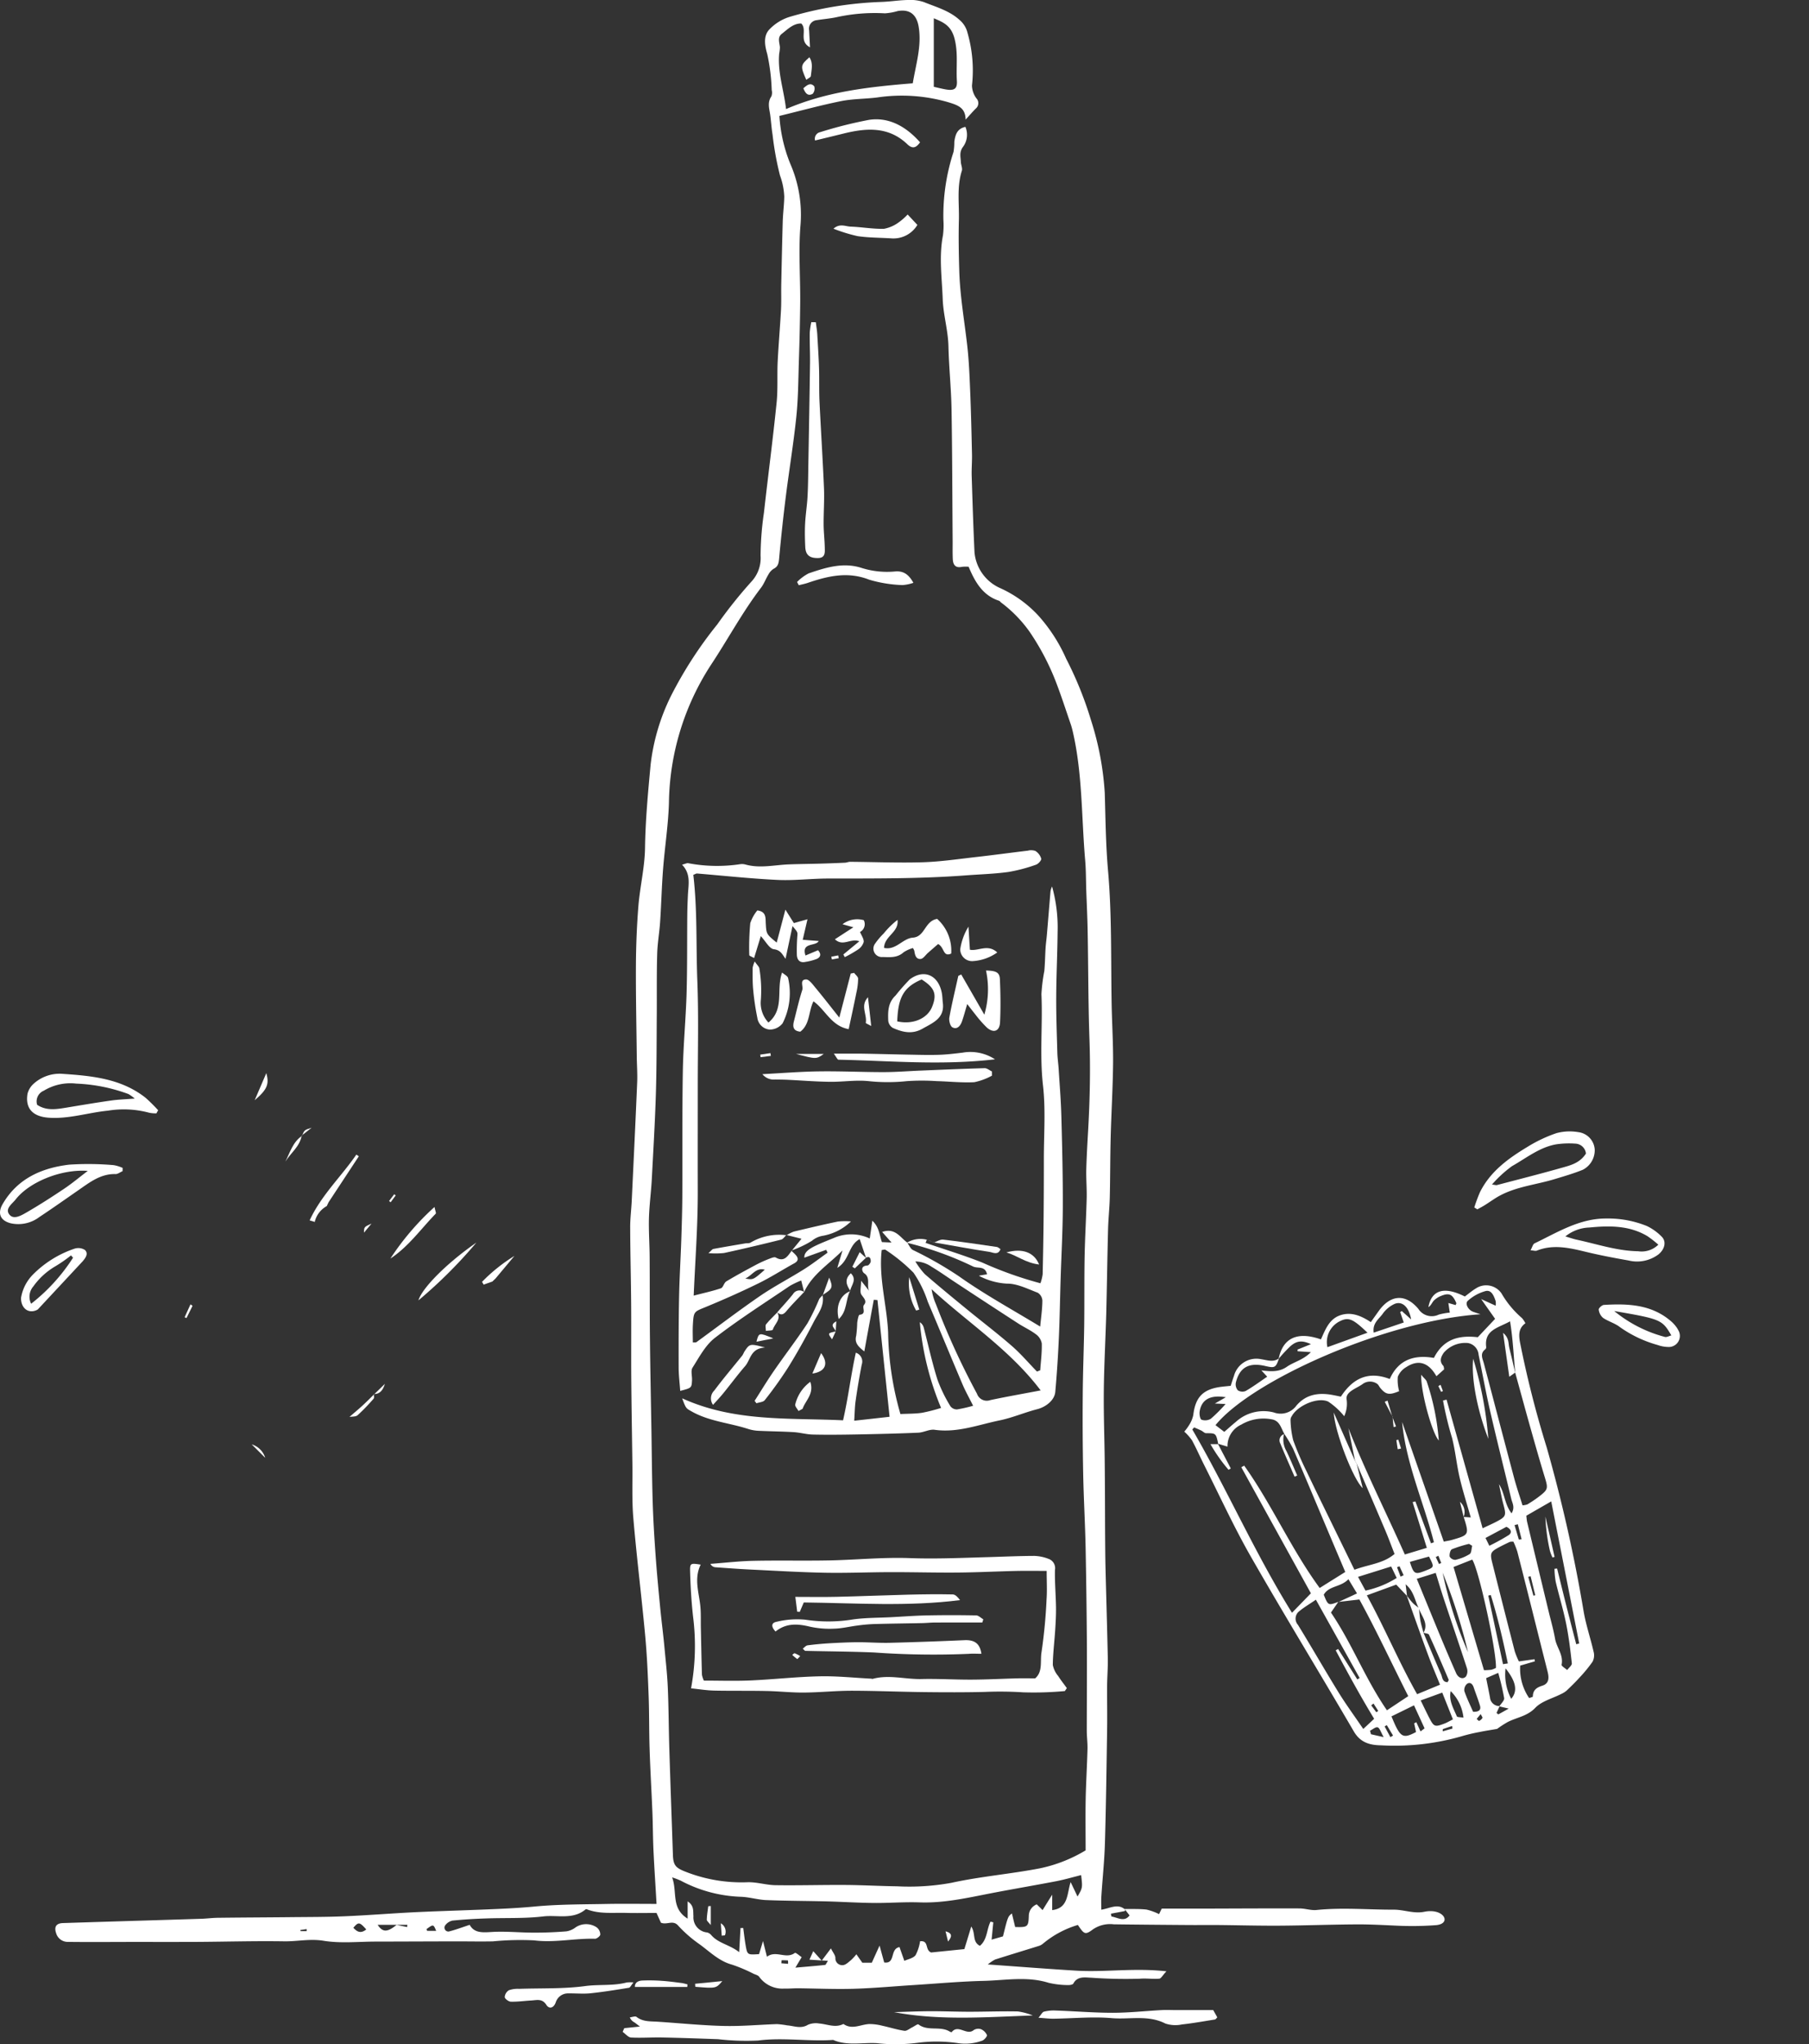 <svg xmlns="http://www.w3.org/2000/svg" xmlns:xlink="http://www.w3.org/1999/xlink" width="282.439" height="318.97" viewBox="0 0 282.439 318.97">
  <rect x="0" y="0" width="282.439" height="318.97" fill="#333333" stroke="none"/>
  <defs>
    <clipPath id="clip-path">
      <rect id="Rectángulo_4276" data-name="Rectángulo 4276" width="282.439" height="318.97" fill="#fff"/>
    </clipPath>
  </defs>
  <g id="bottle-uno" transform="translate(0 0)">
    <g id="Grupo_11364" data-name="Grupo 11364" transform="translate(0 0)" clip-path="url(#clip-path)">
      <path id="Trazado_35012" data-name="Trazado 35012" d="M168.434,297.859c1.132.023,2.281-.029,3.413.093a9.143,9.143,0,0,1,1.974.714c.046-.1.209-.447.418-.865h7.97c4.51-.012,9.027-.041,13.537-.023.888,0,1.788.331,2.653.244,4.017-.412,8.034-.041,12.057-.052,1.591-.006,3.123.662,4.766.331,3.1-.627,4.371,1.892,1.788,2.09a50.81,50.81,0,0,1-6.1.075c-2.1-.093-4.2-.215-6.293-.2-3.965.023-7.924.174-11.883.2-3.245.023-6.5-.07-9.747-.1-1.492-.012-2.99.012-4.476,0-3.924-.029-7.837-.058-11.761-.11a4.744,4.744,0,0,0-3.233.772c-1.242.929-1.387.79-2.374-.673a15.218,15.218,0,0,0-5.457,2.926,1.846,1.846,0,0,1-.7.366c-2.247.7-4.516,1.387-6.763,2.1a6.573,6.573,0,0,0-1.144.772c4.911.348,9.375.7,13.851.969,4.493.267,9.009-.464,14.037.1-.592.627-.836,1.126-1.12,1.149-1,.081-2.032-.081-3.03.006a75.555,75.555,0,0,1-7.61-.157c-.877-.012-2.125-.308-2.769.911-.1.186-.586.255-.882.238a13.446,13.446,0,0,1-2.984-.354c-3.349-1.045-6.745-.383-10.112-.3-3.715.087-7.419.43-11.128.662-3.106.2-6.206.488-9.311.575-2.844.081-5.695-.052-8.545-.081-.737-.006-1.474.07-2.206.046a4.463,4.463,0,0,1-3.884-1.84c-.168-.238-.563-.331-.865-.464a24.369,24.369,0,0,0-3.373-1.428c-2.13-.575-3.582-2.142-5.283-3.332a19.853,19.853,0,0,1-3.164-2.8c-.807-.871-1.7-.035-2.653-.412-.221-.482-.488-1.068-.691-1.527-1.683,0-3.239.035-4.789-.006-2.038-.058-4.1.209-6.078-.557-.064-.023-.163-.041-.192-.006-1.985,1.678-4.435.848-6.641,1.115-2.943.348-5.956.2-8.934.313-1.753.058-3.495.163-5.236.337a1.946,1.946,0,0,0-1.12.737.608.608,0,0,0,.563.964c1.039-.255,2.043-.644,3.257-1.039.755,1.393,2.188,1.178,3.7,1.1,2.1-.1,4.2.116,6.31.116,1.7.006,3.4-.064,5.091-.2a3.175,3.175,0,0,0,1.451-.633,2.961,2.961,0,0,1,3.262,0,1.426,1.426,0,0,1,.575,1.12c.012.226-.534.673-.824.668-3.175-.087-6.3.656-9.514.25a44.227,44.227,0,0,0-6.432.157c-1.968.041-3.942-.006-5.915,0-4.122.006-8.232.029-12.347.035-2.728,0-5.509.308-8.174-.128-2.113-.348-4.093.116-6.136.087-4.476-.07-8.951.058-13.421.087-3.518.017-7.036.006-10.554.006-3.262.006-6.513.035-9.776-.006a1.876,1.876,0,0,1-1.858-1.335c-.348-1-.017-1.562,1.051-1.6,7.2-.232,14.4-.441,21.595-.668.888-.029,1.765-.151,2.653-.157,3.657-.046,7.314-.058,10.972-.093,2.9-.035,5.788-.017,8.69-.139,3.767-.157,7.529-.47,11.308-.65,4.534-.209,9.073-.319,13.607-.54,1.591-.076,3.193-.18,4.789-.331,3.767-.36,7.576-.331,11.378-.406,2.479-.046,4.958-.006,7.692-.006-.174-3.007-.354-5.695-.482-8.388-.087-1.951-.087-3.913-.163-5.863-.134-3.32-.337-6.635-.441-9.956-.087-2.769-.046-5.532-.151-8.3-.116-3.175-.255-6.351-.551-9.509-.563-6.055-1.318-12.1-1.834-18.152-.244-2.833-.11-5.695-.151-8.539-.058-4.412-.139-8.824-.174-13.236-.029-3.855.012-7.709-.017-11.558-.029-4.005-.139-8.011-.151-12.016-.012-1.416.18-2.833.244-4.249.29-6.107.586-12.208.842-18.321.064-1.347-.041-2.705-.058-4.064-.052-4.743-.157-9.485-.134-14.222.017-3.117.139-6.24.389-9.346.25-3.03.993-6.037,1.033-9.062.064-4.348.47-8.65.871-12.963a32.481,32.481,0,0,1,3.228-10.832,63.585,63.585,0,0,1,7.181-11.064,72.353,72.353,0,0,1,5.312-6.658,5.393,5.393,0,0,0,1.451-4.081,47.953,47.953,0,0,1,.522-6.676c.639-5.712,1.393-11.413,1.974-17.131.226-2.142.07-4.313.174-6.473.134-2.688.372-5.375.517-8.063.07-1.358.012-2.717.041-4.075.07-3.251.139-6.5.232-9.747.041-1.283.215-2.56.238-3.843a10.841,10.841,0,0,0-.673-3.32A47.728,47.728,0,0,1,113.472,21c-.174-1.062-.232-2.142-.383-3.2-.151-.94-.424-1.858.2-2.757a1.659,1.659,0,0,0,.052-.993,30.66,30.66,0,0,0-.691-5.59c-.343-1.19-.708-2.8.337-3.878a7.46,7.46,0,0,1,3.024-1.91A57.154,57.154,0,0,1,130.533.3c1.347-.052,2.694-.273,4.046-.3a6.616,6.616,0,0,1,2.537.331c1.916.778,3.947,1.324,5.544,2.775a3.782,3.782,0,0,1,1.248,2,21.216,21.216,0,0,1,.7,8.237,3.482,3.482,0,0,0,.691,2,1.1,1.1,0,0,1-.1,1.6c-.505.505-.969,1.045-1.585,1.724-.023-1.875-1.2-2.258-2.769-2.734a26.061,26.061,0,0,0-11.064-.72c-1.887.232-3.808.2-5.654.575-3.181.644-6.322,1.509-9.584,2.3a23.623,23.623,0,0,0,1.7,7.471,19.883,19.883,0,0,1,1.6,9.485c-.342,3.971-.029,8-.052,12-.029,3.175-.11,6.345-.215,9.514-.087,2.85-.1,5.712-.4,8.539-.435,4.162-1.12,8.3-1.643,12.452q-.592,4.746-1.027,9.509c-.07.726-.116,1.312-.848,1.683a2.255,2.255,0,0,0-.8.848c-.418.679-.7,1.463-1.173,2.1-2.92,3.82-5.184,8.063-7.831,12.057a40.435,40.435,0,0,0-6.56,21.525c-.1,3.437-.644,6.862-.911,10.292-.215,2.746-.279,5.509-.464,8.261-.11,1.683-.418,3.361-.459,5.05-.093,3.175-.041,6.357-.064,9.538-.029,4.064-.017,8.133-.139,12.2-.139,4.5-.406,8.992-.644,13.485-.116,2-.383,3.994-.441,5.991-.052,2.032.1,4.069.11,6.107.029,4.2,0,8.406.046,12.609.046,4.673.145,9.346.226,14.013.064,3.8.087,7.6.2,11.39.081,2.786.25,5.567.447,8.342s.459,5.521.726,8.278c.2,2.078.476,4.151.668,6.229s.435,4.185.522,6.281c.139,3.239.139,6.478.244,9.718.168,5.48.372,10.96.557,16.44.058,1.509.43,1.945,1.852,2.508a23.859,23.859,0,0,0,9.747,1.689c1.469-.058,2.943.441,4.423.459,3.628.052,7.262-.058,10.9-.035,2.688.017,5.375.174,8.069.209a36.519,36.519,0,0,0,8.5-.546c4.557-1,9.253-1.376,13.833-2.264a22.825,22.825,0,0,0,7.111-2.8c0-2.653-.041-5.294.006-7.93.052-2.606.215-5.213.284-7.825.029-.94-.1-1.887-.11-2.827,0-4.47.041-8.94.017-13.41q-.052-7.628-.2-15.256c-.081-3.8-.3-7.593-.377-11.4q-.122-6.208-.07-12.434c.023-3.582.174-7.163.226-10.745.046-3.6,0-7.192.064-10.786.058-3.053.244-6.107.325-9.16.035-1.486-.1-2.978-.064-4.47.058-2.09.18-4.18.3-6.269.261-4.65.36-9.294.2-13.955-.2-5.631-.18-11.268-.284-16.9-.035-2.1-.139-4.209-.215-6.31-.058-1.625-.035-3.257-.18-4.876-.581-6.751-.4-13.578-1.98-20.231-.081-.331-.174-.656-.284-.975-.766-2.229-1.492-4.481-2.345-6.682a38.543,38.543,0,0,0-4.058-7.692A20.484,20.484,0,0,0,149.138,94c-.1-.081-.186-.221-.308-.261-2.56-.842-3.756-2.949-4.743-5.306a5.147,5.147,0,0,0-1.045.012c-1.027.226-1.387-.337-1.428-1.2-.046-.94-.017-1.887-.023-2.833-.052-6.862-.058-13.717-.174-20.573-.058-3.262-.406-6.513-.482-9.77-.052-2.5-.8-4.911-.894-7.372-.116-3.315-.61-6.635.035-9.956a12.3,12.3,0,0,0,.07-2.45,31.879,31.879,0,0,1,1.585-10.594,9.588,9.588,0,0,0,.122-1.6c.157-1.016.389-2.009,1.73-2.3a3.162,3.162,0,0,1-.331,3.059c-.673.865-.412,1.591-.383,2.4.017.47.284.993.157,1.393-.813,2.56-.389,5.184-.464,7.773-.064,2.572-.017,5.143.058,7.715.1,3.924.789,7.785,1.236,11.674.273,2.339.366,4.7.464,7.047.139,3.32.215,6.641.29,9.967.029,1.149-.081,2.3-.046,3.448.128,3.976.25,7.953.441,11.924a6.762,6.762,0,0,0,3.86,5.5,18.5,18.5,0,0,1,6.066,4.313,25.352,25.352,0,0,1,4.377,6.763,56.46,56.46,0,0,1,3.866,9.543,46.392,46.392,0,0,1,2.165,11.384c.122,4.069.157,8.15.517,12.2.586,6.7.441,13.41.546,20.114.041,3.257.261,6.507.238,9.764-.035,3.913-.279,7.825-.377,11.744-.081,3.117-.064,6.24-.139,9.358-.041,1.62-.221,3.239-.267,4.859-.116,4.406-.174,8.818-.284,13.224-.116,4.064-.343,8.127-.383,12.191-.035,3.669.11,7.332.145,10.995.041,3.738.041,7.471.058,11.2.017,1.765.023,3.524.064,5.283.116,4.731.261,9.456.36,14.182.023,1.422-.1,2.844-.11,4.267-.012,2.287.035,4.569,0,6.85-.093,5.9-.168,11.8-.342,17.694-.081,2.763-.383,5.526-.557,8.284-.041.644-.012,1.294-.012,2.067,1.393-.226,2.519-.981,3.64-.093.023.058.081.116.081.18.006.041-.041.128-.075.133-.708.139-1.428.267-2.136.4.023.145.041.29.064.435,1,.168,2.032.923,2.839-.163-.284-.372-.528-.685-.772-.993M54.777,300.337H51.822c.772,1.19,1.509,1.184,2.949.006.546.116,1.091.226,1.649.337l.035-.343Zm66.375,5.555v.023c.464-.61.923-1.219,1.434-1.9.319.644.685,1.057.7,1.48a1.06,1.06,0,0,0,1.138,1.132c.435,0,.888-.453,1.277-.766a8.189,8.189,0,0,0,.859-.929c.3.424.6.853.929,1.318h1.48c.43-.958.807-1.782,1.213-2.676.25.923.488,1.788.72,2.635,1.829.255.842-2.13,2.392-2.4.244.7.476,1.364.755,2.148.569-.267,1.393-.406,1.759-.894a6.923,6.923,0,0,0,.7-2.165c1.44-.145.708,1.364,1.73,1.753,1.538-.157,3.315-.337,5.184-.528.331-1.091.662-2.148,1.074-3.524.72,1.091.116,2.38,1.347,3.013,1.167-.958,1.051-2.56,1.66-3.773.151.035.29.07.435.11-.087.848-.163,1.7-.267,2.7l1.776-.511c.766-3.082.766-3.082,1.393-3.576.18.731.348,1.434.511,2.113,1.962.058,2.067-.017,2.13-1.73a1.948,1.948,0,0,1,1.242-1.805c.372.366.668.65.911.9.528-.853.964-1.556,1.5-2.409v2.409c2.543-.319,2.281-2.49,2.879-4.371.441.917.72,1.509,1.074,2.252.8-1.376.8-1.376.563-3.344-1.312.325-2.583.7-3.878.952-3.442.662-6.9,1.242-10.339,1.91-3.651.714-7.274,1.533-11.041,1.393-2.363-.081-4.731.116-7.094.093-2.5-.023-4.987-.186-7.494-.25-3.106-.075-6.217-.075-9.323-.2-1.283-.052-2.548-.447-3.831-.511a21.486,21.486,0,0,1-9.532-2.531,12.292,12.292,0,0,0-1.324-.5c.848,2.322-.221,4.795,2.421,6.438V296.68c1.045.668.836,1.544.906,2.3a2.36,2.36,0,0,0,2.148,2.548,1.274,1.274,0,0,1,.61.383c1.126,1.329,2.868,1.5,4.383,2.688.087-1.515.145-2.641.209-3.767.134,0,.273,0,.424-.006.116.906.221,1.805.372,2.705.273,1.5.279,1.5,2.1,1.376.151-.505.313-1.039.615-2.038.261,1.039.4,1.591.615,2.45,1.422-1.08,2.949.435,4.36-.6.134-.093.714.435,1.062.662-.313.522-.563.935-.981,1.637,1.771-.157,3.2-.267,4.638-.424.122-.012.215-.308.441-.644-.412-.029-.691-.041-.964-.058M135.363,13c.505-3.036,1.4-5.793.935-8.748-.3-1.927-1.341-2.862-3.274-2.531a9.4,9.4,0,0,1-2,.36,27.745,27.745,0,0,0-7.616.615c-1,.209-2.014.284-3.013.447a1.338,1.338,0,0,0-1.213,1.585l.139,2.659c-1.84-.987-.36-2.705-1.364-3.721-1.242-.023-2.107.888-3.036,1.608-.726.563-.366,1.353-.3,2.084a5.973,5.973,0,0,1-.11,1c-.273,2.926.726,5.66,1.068,8.661,6.426-2.769,13.032-3.466,19.784-4.023m3.286.546c.482.11,1.126.273,1.771.395,1.37.255,1.916-.023,1.834-1.312-.139-2.2.221-4.365-.377-6.629-.546-2.072-1.817-2.543-3.228-3.146ZM50.04,301.057c-1.051-1.184-1.219-1.2-2.02-.261.534.557,1.091,1,2.02.261m9.4-.046c.041.087.075.255.116.255.459.017.923.012,1.4.012-.441-1.051-.441-1.051-1.521-.267m-19.691.139.041.168h.946L40.729,301c-.325.052-.65.1-.981.145m75.135,4.725c-.017.157-.023.308-.035.464l1.045.087a3.18,3.18,0,0,0-.012-.528,9.558,9.558,0,0,0-1-.023" transform="translate(7.146 0)" fill="#fff"/>
      <path id="Trazado_35013" data-name="Trazado 35013" d="M46.591,45.98c.65-3.233,2.92-4.307,6.595-3.013.685-1.5,1.277-3.2,3.059-3.779,1.666-.546,3.193.07,4.731,1.086.441-.627.824-1.161,1.207-1.7,1.747-2.473,4.093-2.9,6.217-.366a2.492,2.492,0,0,0,3.175.894,9.66,9.66,0,0,1,1.73-.313c-.07-.47-.134-.9-.221-1.5.424.122.778.221,1.132.325.035-.1.145-.255.1-.337-.575-1.335-1.091-1.6-2.293-1.126a3.329,3.329,0,0,0-1.2.755c-.308.325-.453.8-.859,1.022.511-2.728,2.519-3.251,5.689-1.654.546-.4,1.109-.888,1.736-1.265a2.9,2.9,0,0,1,3.994.789,14.983,14.983,0,0,0,3.2,3.849,4.046,4.046,0,0,1,.528.8c-1.039.755-1.068,1.736-.848,2.955a160.724,160.724,0,0,0,4.168,16.4A234.63,234.63,0,0,1,94.21,85.454c.372,2.125,1.08,4.191,1.562,6.3a2.153,2.153,0,0,1-.174,1.5,22.306,22.306,0,0,1-2.061,2.508c-.633.7-1.306,1.353-1.985,2a3.586,3.586,0,0,1-.83.522c-1.382.708-3.065,1.12-4.075,2.177-1.271,1.324-2.9,1.48-4.325,2.223a16.292,16.292,0,0,0-1.625,1.057c-1,.18-1.863.3-2.717.482a27.07,27.07,0,0,0-2.9.691,37.881,37.881,0,0,1-12.5,1.393c-1.765-.029-3.233-.424-4.255-2.165C53.011,95.033,47.5,86.047,42.266,76.9c-2.665-4.656-4.905-9.561-7.326-14.362-.639-1.271-1.207-2.583-1.887-3.831a8.069,8.069,0,0,0-1.2-1.347,8.157,8.157,0,0,0,.743-1.01,4.656,4.656,0,0,0,.662-1.585c.331-2.8,1.527-4.04,4.377-4.4.47-.058.935-.1,1.463-.151.18-.557.337-1.068.517-1.567a3.62,3.62,0,0,1,4.267-2.583c.935.139,1.869.517,2.757-.139-.493,1.463-.639,1.544-2.159,1.19-2.514-.586-3.976.2-4.574,2.566a1.454,1.454,0,0,0,.3,1.225,1.32,1.32,0,0,0,1.231.11c1.155-.668,2.241-1.469,3.361-2.229-.383-.412-.644-.7-.911-.981,1.463.174,2.746.284,3.976-.563,1.109-.772,2.548-1.051,3.756-2.287-.906-.058-1.492-.1-2.078-.139v-.267c.656-.261,1.318-.528,2.084-.842-1.387-.621-2.2-.557-3.228.343a22.726,22.726,0,0,0-1.8,1.933M68.488,84.9c.075.644.11,1.295.226,1.927.122.65.319,1.283.488,1.921.906,2.154,1.8,4.313,2.74,6.455.215.482.18,1.248,1.022,1.248.07-.157.2-.308.163-.389-1-2.345-2.009-4.7-3.071-7.018-.087-.192-.563-.2-.848-.313.83-1.474-.331-2.572-.737-3.808-.633-1.167-.731-2.63-2.061-3.744.093.789.157,1.3.215,1.817-.505-.528-1-1.057-1.683-1.765-1.4.511-2.885,1.051-4.586,1.672,2.85,5.207,5.016,10.432,7.848,15.424,1.312-.54,2.4-.993,3.576-1.48-.7-1.73-1.341-3.222-1.9-4.743-1.126-3.048-2.206-6.119-3.3-9.172.313.395.61.813.958,1.173.284.3.644.522.958.8m12.6,15.279c-.163.36-.331.714-.493,1.074l.279.221c.424-.232.842-.464,1.625-.906-.766-.18-1.115-.261-1.469-.342.267-.435.807-.906.755-1.295A39.229,39.229,0,0,0,80.87,95c-.8.348-1.347.586-1.887.824.232,1.167.424,2.09.6,3.013a1.458,1.458,0,0,0,1.5,1.341M55.9,83.922l-1.149,1.666c3.28,4.812,5.335,10.316,8.742,15.25,1.2-.789,2.218-1.469,3.326-2.206-2.606-5.149-4.992-10.287-7.628-15.082-1.277.151-2.252.261-3.228.377.888-.412,1.776-.818,2.856-1.324-.464-.766-.853-1.411-1.341-2.218-1.2,1.271-3.042.993-3.849,2.421.691,1.7.691,1.7,2.27,1.115M83.517,48.145l.012.058c-.261-2.589-.348-5.2-.813-8.052C80.8,41.2,78.67,41.5,78.989,44.146a.449.449,0,0,1-.139.366c-.882.662-.43,1.44-.221,2.212,1.579,5.968,3.141,11.941,4.731,17.909.383,1.422.865,2.815,1.3,4.226a2.81,2.81,0,0,0,.772-.151c.575-.354,1.149-.72,1.689-1.132,1.579-1.2,1.562-1.312.981-3.216-.813-2.659-1.567-5.335-2.322-8.011-.766-2.728-1.509-5.468-2.264-8.2M47.433,57.683l.058.046c-.546-.888-.691-2.107-2.055-2.3a6.829,6.829,0,0,0-4.7.842A3.652,3.652,0,0,0,38.6,59.7c-.633-.192-1.068-.325-1.5-.459l.058.064c-.36-1.713-.36-1.7-1.9-1.7-.25,0-.493-.284-.749-.412-.366-.174-.743-.331-1.115-.493-.093.1-.192.215-.29.319,5.41,9.3,9.718,19.2,15.563,28.607,1.068-1.1,1.991-2.049,2.955-3.042-3.663-6.629-7.268-13.148-10.867-19.667l.447-.255c4.325,6.055,7.3,12.968,11.79,19.093,1.306-.819,2.6-1.625,3.994-2.5-.882-2.084-1.73-4.075-2.572-6.072-1.852-4.377-3.68-8.766-5.561-13.131a21.067,21.067,0,0,0-1.416-2.38m28.027,13c.3.017.61.041,1.115.075-.61-2.154-1.254-4.156-1.73-6.194s-.673-4.162-1.184-6.194A52.055,52.055,0,0,1,72.249,52.5c.186-.041.372-.087.551-.134,1.858,6.624,3.715,13.241,5.631,20.074.9-.43,1.573-.72,2.218-1.062,1.434-.76,1.48-.964,1.045-2.589-.29-1.062-.476-2.148-.708-3.228.906,1.37.836,3.088,1.962,4.545.586-.946.1-1.62-.052-2.287-1.091-4.557-2.241-9.1-3.291-13.665-.668-2.908-1.2-5.857-1.8-8.783a2.015,2.015,0,0,0-1.649-1.834,4.442,4.442,0,0,0-3.8,1.521c-.441.656-.72,1.318-.07,2.032.11.128.093.366.139.546-.383.342-.731.656-1.207,1.08-1.109-1.968-2.67-2.769-4.731-1.411a3.037,3.037,0,0,0-1.3,1.5,6.549,6.549,0,0,0,.209,2.241c-1.533.644-2.067.557-2.943-.505-.174-.209-.279-.505-.493-.644a1.933,1.933,0,0,0-2.3.064c-.969.685-2.694,1.19-2.456,2.409a4.712,4.712,0,0,1-.383,2.583,11.117,11.117,0,0,0-2.49-2.276c-1.66-.766-4.783.615-5.683,2.247a1.085,1.085,0,0,0-.209.557,14.493,14.493,0,0,0,.412,3.2,46.509,46.509,0,0,0,2.084,4.859c1.544,3.251,3.141,6.478,4.714,9.712.911,1.869,1.829,3.733,2.769,5.66,2.241-.848,4.47-.94,6.264-2.467-.476-1.2-.911-2.409-1.411-3.588Q61.04,67.61,58.782,62.391c-.093-.157-.18-.313-.267-.47-.348-1.7-.691-3.4-1.039-5.1,2.624,6.676,5.851,13.067,8.812,19.708,1.254-.377,2.264-.685,3.431-1.039-.424-1.358-.778-2.514-1.138-3.669s-.714-2.3-1.074-3.46c.145-.041.284-.075.424-.116q1.219,3.265,2.438,6.542c.151-.052.3-.11.459-.163-1.591-6.264-4.342-12.214-4.969-18.768,2.165,6.206,4.331,12.411,6.507,18.663.563-.116.894-.157,1.207-.244,2.775-.8,2.775-.807,1.9-3.622Zm2.212-28.044,2.705-2.868c-.627-.888-1.26-1.782-2.177-3.082,1.016.464,1.614.737,2.27,1.033a2.862,2.862,0,0,0-.006-.72c-.273-.784-.633-1.788-1.573-1.567a6.84,6.84,0,0,0-2.763,1.509c-.505.43.035,1.434.8,1.718.383.145.778.261,1.167.395-14.727.969-35.655,10.292-41.373,17.3.459.354.917.7,1.37,1.051.673-.58,1.225-1.086,1.805-1.556a6.418,6.418,0,0,1,5.915-1.48,3.049,3.049,0,0,0,3.541-1.062c1.486-1.753,3.431-2.055,5.573-1.672.453.081.906.18,1.37.273,1.846-2.827,4.249-4.058,7.634-2.752,1.387-3.117,3.936-3.8,6.891-3.291,1.5-2.966,3.924-3.57,6.856-3.228m8.023,56.3c.226-.087.569-.163.569-.232.006-1.016.592-1.416,1.492-1.7,1.1-.354,1.039-1.289.807-2.206-.372-1.486-.755-2.972-1.126-4.464-1.19-4.737-2.374-9.48-3.588-14.217a11.76,11.76,0,0,0-.621-1.579,1.91,1.91,0,0,0-.563.035c-.551.261-1.1.522-1.643.813-1.358.726-1.469.94-1.1,2.427q1.742,6.923,3.518,13.833a12.376,12.376,0,0,0,.644,1.573l2.444-.342.058.331c-.749.215-1.5.435-2.3.668a8.128,8.128,0,0,0,1.4,5.062m7.349-8.4c.157-.035.313-.075.47-.11-1.445-7.32-2.885-14.64-4.371-22.175-1.509.865-2.7,1.55-3.889,2.235.052.43.064.7.122.952q1.689,7.036,3.384,14.071c.337,1.387.737,2.763.981,4.162.238,1.376,1.341,2.525,1.022,4.069-.041.2.563.546.871.824.255-.354.76-.731.726-1.051-.226-2.078-.482-4.162-.894-6.206-.447-2.194-1.109-4.342-1.625-6.519a13.757,13.757,0,0,1-.192-2.02c.139-.017.273-.029.412-.041.482,1.951.958,3.907,1.451,5.857.505,1.985,1.022,3.971,1.533,5.95M52.4,83.585c-1.051.714-1.852,1.184-2.566,1.771a1.457,1.457,0,0,0-.238,2.148c2.136,3.471,4.162,7.012,6.3,10.478,1.161,1.887,2.473,3.675,3.9,5.77.7-.65,1.173-1.091,1.7-1.585-2.235-3.686-4.133-7.175-6-10.681.122-.07.25-.139.372-.215q1.506,2.377,3,4.754c.122-.075.244-.151.36-.226L52.4,83.585m21.49-5.108c1.614,5.463,3.175,10.768,4.754,16.109a9.625,9.625,0,0,0,1.167-.075,3.135,3.135,0,0,0,.7-.29c.116-2.537-2.659-15.325-3.7-16.893-.894.354-1.817.714-2.914,1.149m-5.747,1.852c1.353,3.291,2.577,6.293,3.82,9.294.755,1.811,1.527,3.622,2.322,5.416.342.778,1.115,1.045,1.556.493a1.564,1.564,0,0,0,.134-1.26c-1.19-3.663-2.444-7.309-3.657-10.966-.418-1.26-.789-2.531-1.219-3.907-1.062.337-1.887.592-2.955.929m-7.692-38.4c-2.38-2.276-3.013-2.5-4.5-1.7a3.625,3.625,0,0,0-1.759,3.953c2.032-.731,4.04-1.457,6.264-2.258M73.793,102.26c-.58-1.463-1.091-2.74-1.666-4.18-1.207.435-2.235.813-3.367,1.219.528,1.074.923,1.921,1.353,2.746.714,1.376.865,1.428,2.368.865.366-.139.708-.348,1.312-.65M67.269,39.844c-.348-1.956-1.4-2.92-2.612-2.4a4.669,4.669,0,0,0-1.829,1.533c-.575.807-1.625,1.457-1.4,2.937,1.66-.557,3.146-1.062,4.69-1.585-.244-.708-.4-1.167-.557-1.625l.255-.157,1.451,1.3m.453,60.216c-1.271.627-2.4,1.178-3.518,1.724,1.358,3.326,1.736,3.553,3.831,2.444-.093-.441-.192-.9-.29-1.358l.337-.174c.221.476.441.958.656,1.434.215-.157.424-.313.633-.476-.534-1.167-1.074-2.334-1.649-3.593M64.157,78.4c-1.794.563-3.373,1.057-5.178,1.62.488.9.824,1.515,1.167,2.142a15.031,15.031,0,0,0,4.87-1.974c-.284-.586-.511-1.062-.859-1.788M38.342,51.994c-2.473-.418-3.82.395-4.093,2.252-.058.418.064,1.155.3,1.254A1.715,1.715,0,0,0,36,55.349a24.443,24.443,0,0,0,2.3-2.3c-.644-.029-.987-.046-1.672-.075l1.707-.981M76.15,91.759a86.864,86.864,0,0,0-3.959-12.388A62.835,62.835,0,0,0,76.15,91.759m5.463,1.881c.25-.035.505-.075.755-.116-.743-3.593-1.573-7.163-2.665-10.675-.128.035-.261.064-.389.093q1.149,5.346,2.3,10.7m-4.667,7.43c.906.029,1.271-.284,1.068-.969-.29-.964-.662-1.9-.987-2.862-.186-.54-.575-.865-1.051-.511a1.272,1.272,0,0,0-.395,1.12c.389,1.132.923,2.206,1.364,3.222M67.071,77.682c.615,1.945.79,2.026,2.508,1.341,1.318-.522,1.318-.522.482-2.171-.929.255-1.887.522-2.99.83m9.735-2.508c-.163-.1-.331-.2-.5-.3a19.721,19.721,0,0,0-2.665.836c-.261.116-.418.784-.354,1.155a1.04,1.04,0,0,0,.894.5,7.253,7.253,0,0,0,2.229-.9c.29-.186.273-.848.395-1.289m2.67-.006a32.618,32.618,0,0,0,3.019-1.66c.551-.372.441-.911-.348-1.3-1.022.546-2.113,1.126-3.262,1.742.232.47.372.755.592,1.219M82.013,94.3a8.1,8.1,0,0,0,.882,4.743c1.027-1.173.784-2.67-.882-4.743m-8.568,3.547c-.319,1.492.441,2.694.964,3.942.064.145.546.116,1.033.2a6.87,6.87,0,0,0-2-4.145m-12.591,6.182c.052.186.1.366.151.551.482.11.964.221,1.98.447-.459-.8-.615-1.416-.94-1.527-.3-.1-.784.331-1.19.528M86.361,82.952l.29-.07q-.366-1.48-.726-2.961c-.122.035-.244.064-.372.093q.409,1.472.807,2.937M84.086,74.21l.43-.07c-.2-.778-.389-1.556-.586-2.328-.168.041-.343.087-.511.133.221.755.447,1.509.668,2.264M64.029,105.029c.139-.081.279-.163.418-.25-.325-.54-.65-1.08-.975-1.625l-.342.2c.3.557.6,1.115.9,1.672m9.694-1.335c-.017-.134-.041-.267-.058-.4-.482.157-.964.308-1.434.482-.041.017-.023.2-.029.348.522-.151,1.022-.29,1.521-.43m-12.33-3.907-.36.279.8,1.08.3-.209c-.244-.383-.493-.766-.737-1.149m4.22-19.8c.163-.07.325-.145.482-.221-.215-.464-.43-.935-.644-1.4-.128.052-.255.1-.383.163.18.488.366.969.546,1.457M78.13,101.43l-.627.755c.134.11.319.337.383.308a1.112,1.112,0,0,0,.511-.453c.052-.1-.128-.313-.267-.61m-6.6-24.7c-.139.064-.273.128-.412.2.168.36.337.72.505,1.086.116-.058.232-.11.348-.163-.151-.372-.3-.749-.441-1.12" transform="translate(153.05 166.022)" fill="#fff"/>
      <path id="Trazado_35015" data-name="Trazado 35015" d="M37.843,91.8c-.128-.517-.255-1.033-.453-1.811a13.7,13.7,0,0,0-1.782.848c-3.924,2.659-7.935,5.213-11.686,8.1-1.486,1.144-2.456,3.013-3.5,4.656-.308.482-.041,1.318-.081,1.991-.064,1.173-.075,1.173-1.84,1.631-.087-1.225-.238-2.4-.244-3.576-.012-3.657-.006-7.32.064-10.977.058-2.978.238-5.95.342-8.928.075-2.293.151-4.592.163-6.891.035-6.5-.029-13,.081-19.5.07-4.052.464-8.1.586-12.15.116-4.116.07-8.237.11-12.353.012-1.022.052-2.043.1-3.059.081-1.585.488-3.21-.917-4.667.493-.122.755-.279.975-.232a24.163,24.163,0,0,0,8.1.151,2.064,2.064,0,0,1,.8.046c2.293.65,4.574.064,6.862-.017,1.614-.058,3.228-.07,4.841-.116q1.933-.052,3.866-.145c.267-.012.534-.139.8-.139,3.779.029,7.564.186,11.337.07,2.792-.087,5.579-.505,8.359-.819,2.682-.3,5.358-.668,8.04-.987a2.018,2.018,0,0,1,1.184.041,2.129,2.129,0,0,1,.911,1.2c.052.267-.464.836-.83.952a24.912,24.912,0,0,1-4.307,1.132c-2.194.3-4.418.36-6.629.528-7.152.54-14.321.482-21.49.493-2.653,0-5.306.342-7.947.215-4.185-.2-8.359-.656-12.539-1-.122-.012-.25.087-.575.209.644,5.445.412,10.977.627,16.492.215,5.463.07,10.908.07,16.359,0,5.515-.012,11.024,0,16.533.012,5.428-.406,10.85-.639,16.272,1.556-.406,2.932-.7,4.249-1.144.36-.122.476-.859.848-1.08,1.567-.94,3.181-1.811,4.795-2.67a18.717,18.717,0,0,1,1.974-.877c.3-.116.737-.3.952-.174,1.306.755,1.84-.2,2.456-1.022l-.058-.052a8.408,8.408,0,0,1,.737.7c.435.511.395.923-.25,1.277-1.887,1.033-3.7,2.206-5.631,3.146-2.676,1.312-5.4,2.519-8.156,3.657-1.869.766-1.921.673-2.043,2.792-.052.917-.006,1.834-.006,2.757.308-.023.476.012.563-.052,3.286-2.392,6.519-4.859,9.869-7.163,2.206-1.515,4.6-2.752,6.873-4.174,1.289-.807,2.49-1.742,3.733-2.624-.07-.145-.145-.3-.215-.447-1.132.406-2.258.813-3.413,1.231-.052-1.2,1.347-1.765,4.563-3.059a6.8,6.8,0,0,1,5.648.064c.145-.969.255-1.724.406-2.775C49.6,81.714,49.587,82.9,49.993,84c.424.017.882.041,1.5.064-.511-.569-.917-1.027-1.463-1.649,2.043-.7,2.8.865,3.9,1.643.29.4.5.964.894,1.173a58.2,58.2,0,0,1,7.187,4.1c3.994,2.833,8.324,5.19,12.69,7.848.145-1.5.337-2.781.342-4.058a1.551,1.551,0,0,0-.731-1.225c-1.573-.592-3.21-1.44-4.812-1.416a10.507,10.507,0,0,1-4.22-1.149.338.338,0,0,1-.128-.093c.4-.07.836-.145,1.248-.215-.3-1.387-1.474-.853-2.206-1.231A51.466,51.466,0,0,0,53.888,84.1a4.042,4.042,0,0,1,4.191-.017l.006-.035-1.08-.435c-.064.174-.128.342-.192.511,2.955,1.016,5.95,1.916,8.853,3.071a59.633,59.633,0,0,0,9.073,3.228,6.85,6.85,0,0,0,.348-1.4q.1-4.267.145-8.528.044-4.676.041-9.358c-.006-3.866.3-7.767-.134-11.587-.54-4.754-.029-9.485-.244-14.228a27.057,27.057,0,0,1,.453-3.628c.11-1.213.122-2.432.2-3.651.046-.668.145-1.335.2-2,.186-2.183.36-4.371.546-6.554a2.548,2.548,0,0,1,.261-.975,23.735,23.735,0,0,1,.865,7.105c-.029,3.361-.2,6.728-.215,10.089-.017,2.908.093,5.817.174,8.725.023.877.157,1.741.209,2.612.151,2.432.354,4.859.418,7.291.128,4.731.244,9.468.226,14.2-.012,3.727-.221,7.448-.337,11.175-.1,3.112-.139,6.223-.284,9.329q-.183,4.171-.551,8.324c-.116,1.318-1.474,2.368-2.827,2.711-1.962.5-3.855,1.329-5.828,1.736-3.355.685-6.629,1.98-10.182,1.475-.813-.116-1.7.418-2.554.453-3.187.139-6.374.209-9.567.273-2.3.041-4.6.07-6.9.017-1-.023-2-.319-3-.377-1.823-.11-3.646-.122-5.468-.209a6.224,6.224,0,0,1-1.6-.279c-2.955-.964-6.136-1.184-8.9-2.769-.807-.464-.842-.406-1.428-2.02,8.139,3.7,16.591,3.036,25.118,3.431.824-3.6,1.225-7.065,1.991-10.548a1.443,1.443,0,0,1,.923,1.858c-.36,1.863-.679,3.733-.946,5.608-.145.975-.145,1.968-.226,3.146,1.962-.215,3.617-.4,5.521-.615-.644-6.182-1.271-12.2-1.892-18.21L48.722,93c-.482,2.6-.958,5.2-1.48,8.057-1.045-.813-1.538-1.4-1.266-2.456a17.47,17.47,0,0,0,.157-2c.058-.447.2-1.242.366-1.26,1.184-.128.313-1.1.708-1.567.476-.563-.029-1.016-.406-1.556-.3-.412-.058-1.2-.058-2.188.61.766.917,1.155,1.231,1.55-.389-.882.273-2.026-.743-2.711-.342-.226-.668-1.173.505-1.213.186-.006.511-.435.511-.668-.006-.36-.116-.882-.743-.551l.017.052c-.325-.952-.644-1.9-1-2.955-1.794.94-1.562,3.3-3.495,4.487.325-1.086.569-1.9.813-2.717-2.09,2.13-4.708,3.7-5.991,6.484V91.8m26.378,17.734c-.6-1.219-1.19-2.252-1.654-3.344-1.823-4.29-3.593-8.6-5.422-12.887a17.786,17.786,0,0,0-2.229-4.528A26.83,26.83,0,0,0,50.55,85.2c-.11-.081-.36.017-.592.035-.493,4.365.8,8.557,1,12.829a48.367,48.367,0,0,0,1.921,12.765c1.26-.064,2.345-.035,3.4-.2a27.071,27.071,0,0,0,2.949-.755A45.194,45.194,0,0,1,55.908,96.5a1.421,1.421,0,0,1,.6.8c.714,2.728,1.312,5.492,2.159,8.174a23.053,23.053,0,0,0,2.026,4.151,1.27,1.27,0,0,0,1.033.482,22.6,22.6,0,0,0,2.5-.569m10.554-2.392C69.957,100.772,63.4,96.569,57.749,91.35a9.024,9.024,0,0,0,.668,2.316,118.363,118.363,0,0,0,6.415,13.99,1.618,1.618,0,0,0,2.1.993c2.467-.522,4.952-.958,7.848-1.509m-.58-2.937c.168-.07.337-.134.505-.2.1-1.4.284-2.8.244-4.191a2.268,2.268,0,0,0-.929-1.44c-.859-.65-1.863-1.1-2.769-1.689q-4.92-3.187-9.811-6.409c-1.236-.813-2.444-1.678-3.715-2.438a4.593,4.593,0,0,0-2.514-.819,12.345,12.345,0,0,0,1.469,1.974c2.142,1.858,4.331,3.651,6.525,5.451,2.345,1.921,4.772,3.762,7.059,5.753,1.411,1.225,2.63,2.665,3.936,4.006M31.707,88.308c-1.393-.383-1.921.859-3.048,1.376,1.231.221,1.231.221,3.048-1.376" transform="translate(87.703 109.808)" fill="#fff"/>
      <path id="Trazado_35016" data-name="Trazado 35016" d="M77.079,62.91a52.652,52.652,0,0,1-6.478.2,56.856,56.856,0,0,0-6.049-.064c-3.117.075-6.235.064-9.352.029-3.8-.041-7.6-.209-11.4-.215-2.49,0-4.981.267-7.471.284-1.962.017-3.924-.209-5.892-.244-2.711-.058-5.422-.006-8.127-.064-1.2-.029-2.392-.226-3.593-.348a36.41,36.41,0,0,0,.313-11.2c-.261-2.351-.4-4.719-.464-7.088-.035-1.254.1-1.26,1.654-1.016-1.109,2.247-.215,4.464-.035,6.711.081,1.01.041,2.026.058,3.036.052,2.485.1,4.963.174,7.448a3.964,3.964,0,0,0,.3.9c2.432,0,4.859.081,7.28-.023,3.593-.157,7.175-.569,10.768-.644,2.7-.064,5.4.232,8.1.366.064.006.139.052.2.035,2.554-.708,5.1.087,7.657.023,2.624-.064,5.248.11,7.872.093,2.363-.012,4.719-.139,7.082-.2.877-.023,1.753,0,2.769,0,1.219-1.033.755-2.688.987-4.064a81.437,81.437,0,0,0,.789-8.249c.1-1.4.017-2.8.017-4.452-1.544,0-3.164-.029-4.783.006-3.048.07-6.1.226-9.143.25-3.466.029-6.925-.07-10.391-.064-3.437.006-6.879.157-10.316.093-3.889-.075-7.773-.313-11.657-.5-1.811-.087-3.622-.226-5.434-.354a.952.952,0,0,1-.772-.528c2.235-.163,4.464-.43,6.7-.476,3.936-.087,7.872.012,11.807-.064,4.2-.081,8.4-.511,12.585-.36,4.151.151,8.278-.041,12.417-.157,2.363-.07,4.731-.18,7.094-.186a6.6,6.6,0,0,1,2.148.447A1.531,1.531,0,0,1,75.534,44c-.046,1.945.134,3.9.163,5.84.017,1.184-.052,2.374-.128,3.558-.116,1.817-.354,3.628-.372,5.445a3.815,3.815,0,0,0,.836,1.718c.412.65.9,1.26,1.353,1.887-.1.151-.2.308-.308.459" transform="translate(89.178 200.949)" fill="#fff"/>
      <path id="Trazado_35017" data-name="Trazado 35017" d="M17,56.019c.685-.07,1.376-.139,2.438-.25-.476-.36-.673-.528-.888-.668a1.416,1.416,0,0,1-.685-.766c.354-.035.836-.232,1.039-.075,1,.789,2.171.679,3.315.755,3.448.226,6.891.58,10.339.662,2.763.064,5.538-.2,8.307-.29a14.677,14.677,0,0,1,1.567.2c1.074.075,2.125.586,3.233-.093a3.15,3.15,0,0,1,1.771-.2c1.26.1,2.5.726,3.773.07,1.358.964,2.717.052,4.075.012a8.4,8.4,0,0,1,2,.267c1.155.25,2.281.615,3.442.789.372.058.807-.342,1.213-.534.337-.163.853-.563.981-.464,1.457,1.115,3.344.215,4.83,1.086.11.064.331.163.354.133,1.022-1.324,2.345.592,3.442-.331a1.318,1.318,0,0,1,1.144-.139,1.791,1.791,0,0,1,.923.911c.07.174-.36.7-.668.848a7.617,7.617,0,0,1-3.982.395,23.11,23.11,0,0,0-6.3-.017,26.523,26.523,0,0,1-6.258.041c-2.27-.128-4.592.453-6.8-.505-3.9.267-7.8-.412-11.715.093a38.532,38.532,0,0,1-6.269-.209c-2.9-.1-5.8-.209-8.7-.267-1.625-.035-3.251.093-4.87.006-.453-.029-.877-.575-1.312-.882.087-.2.168-.389.255-.58" transform="translate(80.475 260.439)" fill="#fff"/>
      <path id="Trazado_35018" data-name="Trazado 35018" d="M23.356,8.671c.075.627.186,1.254.226,1.881.1,1.753.215,3.506.273,5.259s-.006,3.5.075,5.248c.215,4.511.511,9.015.7,13.526.075,1.887-.07,3.779-.058,5.666.012,1.2.157,2.409.18,3.611.017.737.093,1.585-1.045,1.6-1.318.029-1.939-.464-2-1.712-.058-1.219-.087-2.444-.023-3.663.07-1.411.3-2.81.377-4.214.093-1.683.1-3.373.128-5.056.093-5.265.192-10.536.261-15.8.017-1.556-.064-3.117-.046-4.673a11.884,11.884,0,0,1,.244-1.683c.238,0,.47.006.708.012" transform="translate(104.019 41.609)" fill="#fff"/>
      <path id="Trazado_35019" data-name="Trazado 35019" d="M42.912,41.261a24.894,24.894,0,0,1,1.672-1.9c2.665-2.45,6.014-3.338,9.439-3.947a22.123,22.123,0,0,1,5.021-.383A7.921,7.921,0,0,1,62.272,36.1a2.921,2.921,0,0,1,1.434,3.46,3.427,3.427,0,0,1-2.862,2.281c-1.544.029-3.088-.1-4.627-.215-3.164-.221-6.281-1.149-9.491-.575-.714.134-1.416.313-2.125.453-.447.087-.9.139-1.347.2-.116-.145-.226-.3-.343-.447m19.29-1.6a1.726,1.726,0,0,0-.993-2.043,13.6,13.6,0,0,0-2.856-.975c-2.589-.493-5.1.337-7.616.708a18.815,18.815,0,0,0-3.965,1.562c.453.238.563.343.685.354,3.489.383,6.972.8,10.467,1.115,1.393.128,2.85.319,4.278-.72" transform="translate(175.332 165.263) rotate(-21)" fill="#fff"/>
      <path id="Trazado_35020" data-name="Trazado 35020" d="M20.924,35.033a4.96,4.96,0,0,1-1.149-.1,15.291,15.291,0,0,0-6.409-.319c-3.094.3-6.089,1.324-9.259,1.1C1.663,35.543.409,34.307.8,31.968a3.173,3.173,0,0,1,1.033-1.625,6.053,6.053,0,0,1,4.551-1.463c4.54.308,9.085.749,12.858,3.733a26.629,26.629,0,0,1,1.95,1.933c-.093.163-.18.325-.267.488m-3.384-2.31a7.718,7.718,0,0,0-.981-.7A26.4,26.4,0,0,0,8.42,30.394,7.989,7.989,0,0,0,3.34,31.5,1.8,1.8,0,0,0,2.3,33.7c1.411.946,2.949.708,4.5.453,2.345-.389,4.69-.784,7.042-1.12,1.091-.157,2.212-.186,3.7-.308" transform="translate(3.498 138.685)" fill="#fff"/>
      <path id="Trazado_35021" data-name="Trazado 35021" d="M56.345,29.878A9.836,9.836,0,0,1,53.588,30.9c-1.945.1-3.907-.116-5.863-.168a34.527,34.527,0,0,0-4.65,0,28.527,28.527,0,0,1-6.055-.006c-1.968-.192-3.982.139-5.973.11-2.177-.023-4.348-.2-6.525-.308-.673-.035-1.353-.035-2.032-.046a2.277,2.277,0,0,1-1.985-.836c3.117-.163,5.985-.4,8.847-.435,3.35-.046,6.7.116,10.054.116,1.887,0,3.779-.151,5.672-.232,3.373-.139,6.745-.29,10.118-.383.377-.012.76.331,1.144.511,0,.221.006.435.006.656" transform="translate(98.527 137.959)" fill="#fff"/>
      <path id="Trazado_35022" data-name="Trazado 35022" d="M43.912,38.771c.43-.36.685-.766.975-.789,3.965-.319,7.953-1.126,11.86.4a16.151,16.151,0,0,1,5.5,3.379,8.254,8.254,0,0,1,1.533,2.334c.47.993-.244,2.055-1.48,2.438a5.588,5.588,0,0,1-4.661-.79c-1.968-1.184-3.93-2.392-5.817-3.7-2.142-1.474-4.267-2.908-7.018-2.874-.226,0-.453-.2-.894-.4M62.854,45.1a17.563,17.563,0,0,0-1.1-1.834c-2.038-2.606-4.969-3.686-8.005-4.528a6.253,6.253,0,0,0-3.982-.041c.6.459,1.016.813,1.463,1.109,2.728,1.776,5.248,3.889,8.313,5.12a3.718,3.718,0,0,0,3.309.174" transform="translate(184.074 174.63) rotate(-21)" fill="#fff"/>
      <path id="Trazado_35023" data-name="Trazado 35023" d="M19.137,32.417c-.372.157-.743.459-1.1.453-2.287-.058-3.965,1.242-5.695,2.444-2.061,1.428-4.11,2.879-6.2,4.261a5.448,5.448,0,0,1-4.441.981C.05,40.149-.443,39.012.416,37.543c2.316-3.982,6.1-5.631,10.391-6.142a46.023,46.023,0,0,1,6.925.075,5.683,5.683,0,0,1,1.416.435c-.006.168-.012.337-.012.505M13.7,32.376c-4.1-.313-9.1,1.7-11.262,4.458-.546.7-1.724,1.451-.958,2.374.662.807,1.817.134,2.589-.308,2.043-1.178,4.029-2.456,5.985-3.767,1.207-.813,2.328-1.753,3.646-2.757" transform="translate(0.002 150.322)" fill="#fff"/>
      <path id="Trazado_35024" data-name="Trazado 35024" d="M21.59,45.415c.267-.192.488-.482.743-.517,1.144-.151,2.293-.255,3.442-.325,1.474-.081,2.955-.157,4.435-.163,1.62-.006,3.245.128,4.865.093q5.869-.148,11.732-.412c1.562-.075,2.444.476,2.682,2.125-.673,0-1.324-.046-1.962.006a130.027,130.027,0,0,1-14.814-.215c-3.57-.151-7.14-.163-10.71-.25-.1,0-.192-.151-.412-.342" transform="translate(103.741 211.831)" fill="#fff"/>
      <path id="Trazado_35025" data-name="Trazado 35025" d="M27.4,26.7c1.132,1.962,2.264,3.93,3.611,6.275a13.964,13.964,0,0,0,.261-6.891c1.62.041,2.125.3,2.171,1.382.1,2.229.128,4.47.023,6.7-.064,1.387-.993,1.742-2.049.83a18.7,18.7,0,0,1-1.863-2.125c-.366-.447-.714-.911-1.213-1.55-.331,1.1-.54,1.91-.819,2.7-.244.7-.749,1.318-1.486.935-.348-.174-.575-1.045-.488-1.533.395-2.177.923-4.336,1.4-6.5.151-.07.3-.145.453-.221" transform="translate(122.672 125.346)" fill="#fff"/>
      <path id="Trazado_35026" data-name="Trazado 35026" d="M55.214,54.043c.139.244.395.7.639,1.138-.168.157-.255.313-.36.331-1.718.273-3.425.586-5.155.772a4.949,4.949,0,0,1-2.589-.139c-2.694-1.382-5.573-.61-8.342-.842-3.019-.261-6.089.046-9.131.087-.668.006-1.341-.081-2.345-.151.418-.482.6-.882.859-.946a6.122,6.122,0,0,1,1.811-.18c2.972.1,5.939.354,8.911.354,2.56,0,5.12-.284,7.68-.424.737-.041,1.48,0,2.223,0h5.8" transform="translate(134.205 259.594)" fill="#fff"/>
      <path id="Trazado_35027" data-name="Trazado 35027" d="M21.955,28.594c-.348,1.132-.679,2.212-1.045,3.413-.348-.209-.755-.337-.755-.464a40.556,40.556,0,0,1,.157-4.975,6.081,6.081,0,0,1,1.1-1.991c1.428.18,1.271,1.178,1.318,2.02.1,1.672.087,1.672,1.707,3,.43-1.62.824-3.129,1.358-5.143.615.975.975,1.544,1.324,2.1.737-.209,1.48-.418,2.125-.6-.244,1.068-.47,2.032-.743,3.2,1.01.081,1.718.134,2.5.192-.47.888-2.757.145-2.067,2.264l1.956-.824c.575.627.366,1.1-.2,1.358a8.528,8.528,0,0,1-1.759.464c-.894.2-1.306-.319-1.347-1.086a28.722,28.722,0,0,1,.081-3c.035-.54.07-.54-.76-1.5-.389,1.823-.737,3.46-1.086,5.1-.528-.708-.755-1.353-1.829-1.492-.7-.087-1.26-1.219-2.038-2.049" transform="translate(96.828 117.48)" fill="#fff"/>
      <path id="Trazado_35028" data-name="Trazado 35028" d="M53.557,44.561c-2.461,0-4.923-.006-7.384.006-.673,0-1.347.075-2.014.087-2.5.052-4.992.075-7.483.145a25.907,25.907,0,0,0-2.6.232c-1.213.151-2.415.459-3.622.488a14.377,14.377,0,0,1-3.8-.308c-1.91-.464-3.7-.592-5.375.755-.691-.737-.726-1.376.232-1.533a13.574,13.574,0,0,1,4.412-.313,23.775,23.775,0,0,0,7.454-.041c2-.279,4.04-.244,6.06-.354,1.817-.093,3.634-.238,5.457-.273,2.566-.052,5.143-.052,7.709,0,.377.006.743.4,1.115.61l-.157.5" transform="translate(99.806 208.604)" fill="#fff"/>
      <path id="Trazado_35029" data-name="Trazado 35029" d="M33.576,28.622c-.528.459-1.057.917-1.579,1.376-.383.331-.731.911-1.138.952-.76.07-.906-.656-1-1.283a2.043,2.043,0,0,0-.215-.418,5.148,5.148,0,0,0-1.457.662c-.975.894-2.142.766-3.268.737a1.311,1.311,0,0,1-1.155-2.125,10.905,10.905,0,0,1,1.306-1.538,13.435,13.435,0,0,1,2.165-2.13c.261,1.945-2.049,2.5-2.1,4.371,1.858.418,2.914-1.486,4.5-1.6,1.921-.139,1.817-2.589,3.791-2.926a6.639,6.639,0,0,1,2.194,5.41c-1.306.592-1.028-.958-2.043-1.486" transform="translate(112.891 118.677)" fill="#fff"/>
      <path id="Trazado_35030" data-name="Trazado 35030" d="M22.428,35.327c-1.138-.11-1.207-.8-1-1.614.418-1.637.789-3.286,1.306-4.894.186-.569-.464-1.614.592-1.643.459-.012,1,.731,1.4,1.213,1.2,1.445,2.351,2.926,3.791,4.737.673-2.6,1.231-4.731,1.782-6.867.174-.035.348-.07.522-.11.226.3.633.6.633.911a10.351,10.351,0,0,1-.273,2.183c-.366,1.834-.766,3.663-1.2,5.689-2.728-.493-3.628-3.019-5.5-4.342-.789,1.579-.528,3.576-2.055,4.737" transform="translate(102.525 125.649)" fill="#fff"/>
      <path id="Trazado_35031" data-name="Trazado 35031" d="M55.552,47.658A1.729,1.729,0,0,1,53.1,49.5a5.168,5.168,0,0,1-1.382-.853,19,19,0,0,1-4.481-4.685c-.505-.865-1.393-1.5-1.968-2.328a2,2,0,0,1-.168-1.451c.052-.209.726-.482,1.016-.389,3.68,1.161,7.14,2.67,9,6.386a5.534,5.534,0,0,1,.342.958,3.286,3.286,0,0,1,.087.517m-8.266-6.391a20.761,20.761,0,0,0,5.933,6.6c.226.174.644.1,1.027.145-.447-2.8-.627-2.978-6.96-6.745" transform="translate(193.102 182.986) rotate(-21)" fill="#fff"/>
      <path id="Trazado_35032" data-name="Trazado 35032" d="M3.179,43.125C1.832,43.9.526,43,.567,41.3A6.727,6.727,0,0,1,2.4,37.7a16.584,16.584,0,0,1,6.5-4.058,1.945,1.945,0,0,1,1.637.192c.563.551.163,1.167-.331,1.753m-1.521-.54c-.1-.122-.215-.238-.319-.36a21.852,21.852,0,0,1-2.456,1.707,11.012,11.012,0,0,0-3.419,3.123,2.455,2.455,0,0,0-.348,2.711,28.789,28.789,0,0,0,6.542-7.181" transform="translate(2.719 161.197)" fill="#fff"/>
      <path id="Trazado_35033" data-name="Trazado 35033" d="M21.681,45.576c-.087-.685-.174-1.37-.29-2.316,2.252,0,4.389.041,6.531-.012,3.715-.087,7.43-.244,11.151-.337,2.3-.058,4.6-.081,6.908-.035.406.012.8.453,1.12.888-8.133,1.033-16.2.459-24.393.366L22.082,45.6c-.134-.012-.267-.017-.4-.029" transform="translate(102.785 205.906)" fill="#fff"/>
      <path id="Trazado_35034" data-name="Trazado 35034" d="M33.674,53.3c-.354.435-.505.807-.714.836-1.991.325-3.988.65-5.991.859-1.126.116-2.276,0-3.413.017a2.01,2.01,0,0,0-2.02,1.416c-.3.842-1,1.1-1.469.366-.644-1-1.463-.731-2.293-.679-1.08.058-2.159.221-3.239.192-.343-.006-.935-.435-.958-.714a1.353,1.353,0,0,1,.656-1.074,4.225,4.225,0,0,1,1.6-.215c3.442-.122,6.925.023,10.321-.435,2.165-.29,4.36,0,6.484-.563a5.693,5.693,0,0,1,1.039-.006" transform="translate(65.227 256.021)" fill="#fff"/>
      <path id="Trazado_35035" data-name="Trazado 35035" d="M32.41,30.535c.383,2.508-1.486,3.21-3.17,4.162-1.62.917-3.129.534-4.627-.134a1.494,1.494,0,0,1-.708-1.115c-.058-1.411-.052-2.81,1.132-3.924a32.59,32.59,0,0,1,2.235-2.537c2.235-1.66,4.476-.65,5,2.148.087.459.093.935.139,1.4m-3.291-3.524c-2.966,1.236-3.68,3.024-3.814,6.536,2.426.54,4.7-.412,5.451-2.281.778-1.939.412-2.966-1.637-4.255" transform="translate(114.777 125.82)" fill="#fff"/>
      <path id="Trazado_35036" data-name="Trazado 35036" d="M22.426,28.523c1.892,0,3.344-.017,4.8.006,2.485.041,4.963.116,7.448.157,1.422.029,2.844.064,4.267.012,1.207-.046,2.415-.192,3.611-.337a7.006,7.006,0,0,1,5.039,1.045c-8.382.975-16.411.226-24.439.058-.157,0-.308-.377-.726-.94" transform="translate(107.758 135.883)" fill="#fff"/>
      <path id="Trazado_35037" data-name="Trazado 35037" d="M39.6,17.915a6.569,6.569,0,0,1-1.724.354,20.717,20.717,0,0,1-5.167-.836c-3.373-1.329-6.49-.569-9.66.511-.435.145-.9.232-1.347.348-.087-.168-.18-.337-.267-.505a7.233,7.233,0,0,1,1.811-1.347c2.694-.917,5.428-1.782,8.313-.83a13.2,13.2,0,0,0,5.184.534c1.231-.1,2.067.366,2.856,1.771" transform="translate(103.011 73.022)" fill="#fff"/>
      <path id="Trazado_35038" data-name="Trazado 35038" d="M38.328,6.8c-.528.731-1.027,1.045-1.753.493a1.67,1.67,0,0,1-.157-.128c-2.961-2.885-6.455-2.624-10.06-1.73-1.434.354-2.862.7-4.418,1.074a1.042,1.042,0,0,1,.8-1.3,66.94,66.94,0,0,1,7.645-1.921c2.966-.441,5.66.917,7.947,3.512" transform="translate(105.318 15.411)" fill="#fff"/>
      <path id="Trazado_35039" data-name="Trazado 35039" d="M20.571,25.843c.354.54.708.824.731,1.138a20.9,20.9,0,0,1,.226,4.836,4.457,4.457,0,0,0,1.184,3.553c2.56-2.113,1.167-5.132,2.13-7.8.372.325.848.534.935.853a10.43,10.43,0,0,1-.848,7.053,2.558,2.558,0,0,1-2.026.993,2.126,2.126,0,0,1-1.927-1.84,39.992,39.992,0,0,1-.65-4.4c-.11-1.132-.081-2.27-.081-3.408a4.119,4.119,0,0,1,.325-.981" transform="translate(97.266 124.179)" fill="#fff"/>
      <path id="Trazado_35040" data-name="Trazado 35040" d="M30.9,34.808c.354,1.666-.7,2.908-1.382,4.22-1.236,2.4-2.548,4.766-3.971,7.059a61.884,61.884,0,0,1-3.663,5.126c-.238.308-.853.331-1.295.488-.1-.128-.192-.255-.29-.377,1-1.562,1.956-3.146,3.007-4.667,1.724-2.5,3.576-4.9,5.242-7.43a34.293,34.293,0,0,0,1.84-3.8,2.889,2.889,0,0,1,.557-.575Z" transform="translate(97.518 167.256)" fill="#fff"/>
      <path id="Trazado_35041" data-name="Trazado 35041" d="M45.706,54.722c-7.221.244-14.443.836-21.659-.517,1.846-.052,3.692-.139,5.544-.145,2.072-.012,4.145.081,6.223.081,2.519,0,5.045-.1,7.564-.046a9.835,9.835,0,0,1,2.328.627" transform="translate(115.547 259.757)" fill="#fff"/>
      <path id="Trazado_35042" data-name="Trazado 35042" d="M34,5.765c.557.592,1.027,1.1,1.521,1.625a4.359,4.359,0,0,1-4.081,2.1c-1.753-.11-3.524-.093-5.254-.348a25.391,25.391,0,0,1-3.767-1.161c.981-.871,1.869-.354,2.659-.325,1.747.064,3.489.383,5.219.342a5.6,5.6,0,0,0,2.339-1.027A9.24,9.24,0,0,0,34,5.765" transform="translate(107.71 27.703)" fill="#fff"/>
      <path id="Trazado_35043" data-name="Trazado 35043" d="M21.184,35.022a5.7,5.7,0,0,1,1.144-.575C24.615,33.9,26.9,33.362,29.2,32.88a11.707,11.707,0,0,1,2.043-.017A8.5,8.5,0,0,1,26.879,35.1a3.508,3.508,0,0,0-1.742.789,16.651,16.651,0,0,1-3.228,1.527l.052.052c.488-.6.975-1.19,1.556-1.9-.813-.2-1.591-.4-2.368-.592Z" transform="translate(101.622 157.719)" fill="#fff"/>
      <path id="Trazado_35044" data-name="Trazado 35044" d="M19.459,45.5a1.707,1.707,0,0,1,.192-2.235c1.4-1.875,2.92-3.657,4.389-5.486a5.024,5.024,0,0,0,.273-.528c.871-1.324.871-1.324,3.28-.7-2.3.128-2.252,1.887-3.112,2.885-1.184,1.37-2.264,2.833-3.408,4.238-.488.6-1.027,1.167-1.614,1.823" transform="translate(91.87 173.704)" fill="#fff"/>
      <path id="Trazado_35045" data-name="Trazado 35045" d="M23.773,30.214c.789-.65,1.579-1.306,2.5-2.061-1.382-.528-2.554.894-3.814-.313.946-.615,1.811-1.178,2.885-1.869-.685-.192-1.12-.313-1.7-.476a3.766,3.766,0,0,1,3.32-.633,1.37,1.37,0,0,1-.586,1.84c.215.534.615,1.068.575,1.562a2.175,2.175,0,0,1-.923,1.2A19.367,19.367,0,0,1,24,30.627l-.226-.412" transform="translate(107.897 118.716)" fill="#fff"/>
      <path id="Trazado_35046" data-name="Trazado 35046" d="M31.611,28.936a7.377,7.377,0,0,1-3.791,1.347,1.851,1.851,0,0,1-1.985-1.846,9.391,9.391,0,0,1,1.283-3.529c.075,1.167.145,2.339.226,3.6,1.295.261,2.8-.958,4.267.424" transform="translate(124.086 119.681)" fill="#fff"/>
      <path id="Trazado_35047" data-name="Trazado 35047" d="M31.216,33.195c-.267.25-.493.644-.807.72-2.961.737-5.933,1.445-8.917,2.09a13.218,13.218,0,0,1-2.438.023c.412-.36.575-.615.778-.656,1.66-.313,3.32-.586,4.987-.871.267-.046.592.017.8-.116a8.831,8.831,0,0,1,5.637-1.149l-.035-.041" transform="translate(91.555 159.505)" fill="#fff"/>
      <path id="Trazado_35048" data-name="Trazado 35048" d="M25.113,33.794c.5-.168,1.016-.528,1.486-.47,2.8.325,5.59.743,8.382,1.149.18.029.337.2.557.337-.366,1.016-1.213.505-1.707.43-2.908-.435-5.8-.987-8.7-1.486l-.017.041" transform="translate(120.669 160.096)" fill="#fff"/>
      <path id="Trazado_35049" data-name="Trazado 35049" d="M25.251,54.256H17.078c-.029-.7.522-.969,1.161-1a27.275,27.275,0,0,1,3,.046c1.057.07,2.119.215,3.17.348a6.759,6.759,0,0,1,.882.221c-.012.128-.035.261-.041.389" transform="translate(82.055 255.77)" fill="#fff"/>
      <path id="Trazado_35050" data-name="Trazado 35050" d="M32.176,35.771c-2.1-.244-3.466-1.411-5.108-1.887,2.5-.691,4.313-.035,5.108,1.887" transform="translate(130.063 161.533)" fill="#fff"/>
      <path id="Trazado_35051" data-name="Trazado 35051" d="M21.9,41.7c-.18-.342-.563-.72-.511-1.016a6.135,6.135,0,0,1,2.351-3.541c.627,1.875-.749,2.9-1.207,4.214-.209.116-.424.226-.633.342" transform="translate(102.771 178.466)" fill="#fff"/>
      <path id="Trazado_35052" data-name="Trazado 35052" d="M24.475,34.7c-.737,1.358-.424,3.17-1.788,4.406-.511-2.055.261-3.8,1.834-4.371Z" transform="translate(108.258 166.718)" fill="#fff"/>
      <path id="Trazado_35053" data-name="Trazado 35053" d="M23.213,36.37c1.242,1.643.656,2.914-1.364,3.187.459-1.062.853-2,1.364-3.187" transform="translate(104.985 174.761)" fill="#fff"/>
      <path id="Trazado_35054" data-name="Trazado 35054" d="M20.939,38.088c.824-.946,1.683-1.858,2.461-2.839a1.17,1.17,0,0,1,1.724-.319h0c-.923.987-1.892,1.939-2.757,2.978-.505.615-.917.668-1.469.145Z" transform="translate(100.416 166.669)" fill="#fff"/>
      <path id="Trazado_35055" data-name="Trazado 35055" d="M23.842,26.8c.157,1.4.313,2.81.505,4.487-.464-.261-.859-.412-.848-.488.232-1.324-.917-2.665.342-4" transform="translate(111.676 128.801)" fill="#fff"/>
      <path id="Trazado_35056" data-name="Trazado 35056" d="M18.695,53.667l4.249-.418c-.981,1.155-.981,1.155-4.214.888l-.035-.47" transform="translate(89.83 255.866)" fill="#fff"/>
      <path id="Trazado_35057" data-name="Trazado 35057" d="M22.384,35.266c.731,1.132-.406,1.846-.662,2.752-.046.151-.7.128-1.08.186.006-.348-.139-.813.029-1.027.528-.668,1.173-1.242,1.759-1.863l-.046-.046" transform="translate(98.936 169.456)" fill="#fff"/>
      <path id="Trazado_35058" data-name="Trazado 35058" d="M21.409,28.328h4.336c-1.184.83-1.184.83-4.336,0" transform="translate(102.871 136.119)" fill="#fff"/>
      <path id="Trazado_35059" data-name="Trazado 35059" d="M23.371,37c-.592-.894-1.016-1.788.064-2.775,1,.993.075,1.852-.116,2.734l.052.041" transform="translate(109.407 164.445)" fill="#fff"/>
      <path id="Trazado_35060" data-name="Trazado 35060" d="M22.975,36.506c-1.1.221-1.811.36-2.63.522.383-1.451.383-1.451,2.63-.522" transform="translate(97.759 172.327)" fill="#fff"/>
      <path id="Trazado_35061" data-name="Trazado 35061" d="M25.05,34.527,23.3,36.187l-.377-.255c.354-.7.7-1.4,1.144-2.276.435.4.714.65.993.911l-.012-.041" transform="translate(110.156 161.72)" fill="#fff"/>
      <path id="Trazado_35062" data-name="Trazado 35062" d="M22.167,37.093c.308-.848.621-1.689,1-2.752.65,1.527.534,1.765-1.051,2.711l.046.041" transform="translate(106.292 165.012)" fill="#fff"/>
      <path id="Trazado_35063" data-name="Trazado 35063" d="M23.333,35.787c-.18.389-.354.778-.563,1.231-.7-.964-.7-.964.563-1.225Z" transform="translate(107.142 171.96)" fill="#fff"/>
      <path id="Trazado_35064" data-name="Trazado 35064" d="M22.1,28.741c-.534.064-1.068.134-1.6.2l-.052-.4c.528-.075,1.057-.157,1.591-.232.023.145.041.29.064.435" transform="translate(98.249 136.013)" fill="#fff"/>
      <path id="Trazado_35065" data-name="Trazado 35065" d="M22.868,37.089c-.041-.482-1.109-.946.1-1.573-.041.615-.075,1.091-.1,1.567v.006" transform="translate(107.607 170.658)" fill="#fff"/>
      <path id="Trazado_35066" data-name="Trazado 35066" d="M22.544,44.876a5.886,5.886,0,0,1-.447.47,9.385,9.385,0,0,1-.789-.65c.128-.093.29-.284.383-.255a5.173,5.173,0,0,1,.853.435" transform="translate(102.386 213.526)" fill="#fff"/>
      <path id="Trazado_35067" data-name="Trazado 35067" d="M22.359,25.882c.36-.07.714-.139,1.074-.2.029.145.058.29.081.435l-1.068.192-.087-.424" transform="translate(107.436 123.391)" fill="#fff"/>
      <path id="Trazado_35068" data-name="Trazado 35068" d="M39.464,45.978c.3,1.219.6,2.444.935,3.785-1.422-1.254-4.354-8.684-4.528-11.8q1.663,3.77,3.326,7.547c.087.151.18.308.267.464" transform="translate(172.362 182.435)" fill="#fff"/>
      <path id="Trazado_35069" data-name="Trazado 35069" d="M9.176,41.547c-.192-.058-.383-.11-.848-.25,1.817-3.93,4.934-6.827,7.291-10.263.128.087.255.174.389.261q-2.36,3.587-4.72,7.169c-.093.2-.192.4-.284.6a3.829,3.829,0,0,0-1.892,2.519Z" transform="translate(40.016 149.122)" fill="#fff"/>
      <path id="Trazado_35070" data-name="Trazado 35070" d="M14.573,37.757c-.453.163-.906.319-1.358.482-.081-.145-.163-.29-.25-.435a26.276,26.276,0,0,1,5.056-4.046l-2.955,3.529c-.168.163-.331.313-.493.47" transform="translate(62.297 162.206)" fill="#fff"/>
      <path id="Trazado_35071" data-name="Trazado 35071" d="M19.636,51.231V54.2c-.337-.424-.633-.633-.627-.836.017-.7.145-1.393.232-2.1l.395-.035" transform="translate(91.339 246.169)" fill="#fff"/>
      <path id="Trazado_35072" data-name="Trazado 35072" d="M19.532,53.634c-.041-.528-.081-1.057-.145-1.939a1.517,1.517,0,0,1,.639,1.881c-.163.017-.331.041-.493.058" transform="translate(93.155 248.399)" fill="#fff"/>
      <path id="Trazado_35073" data-name="Trazado 35073" d="M23.687,53.9c-.575-.041-1.149-.075-1.916-.128.186-.424.342-.772.592-1.324.54.6.929,1.027,1.318,1.469l.006-.017" transform="translate(104.611 251.998)" fill="#fff"/>
      <path id="Trazado_35074" data-name="Trazado 35074" d="M25.82,53.512c-.116-.476-.232-.946-.389-1.6,1.19.331.946.917.389,1.6" transform="translate(122.197 249.432)" fill="#fff"/>
      <path id="Trazado_35075" data-name="Trazado 35075" d="M22.22,5.051c-.94-2.125-.917-2.281.488-3.512.627.946.319,1.956.226,2.926-.017.209-.447.377-.714.586" transform="translate(103.663 7.397)" fill="#fff"/>
      <path id="Trazado_35076" data-name="Trazado 35076" d="M21.607,2.892c.563-.493,1.109-.958,1.7-.308a1.231,1.231,0,0,1-.25,1.173c-.784.424-1.155-.139-1.451-.865" transform="translate(103.823 10.885)" fill="#fff"/>
      <path id="Trazado_35077" data-name="Trazado 35077" d="M42.04,49.024c-1.753-4.493-2.694-9.538-2.363-12.5a59.739,59.739,0,0,1,2.363,12.5" transform="translate(190.336 175.482)" fill="#fff"/>
      <path id="Trazado_35078" data-name="Trazado 35078" d="M38.224,36.952c.476.563.755.766.865,1.039a37.776,37.776,0,0,1,1.887,9.218c-1.039-1.173-2.8-7.4-2.752-10.258" transform="translate(183.662 177.558)" fill="#fff"/>
      <path id="Trazado_35079" data-name="Trazado 35079" d="M38.474,40.184c-.412-.789-.819-1.579-1.231-2.363l.441-.174.766,2.577Z" transform="translate(178.954 180.897)" fill="#fff"/>
      <path id="Trazado_35080" data-name="Trazado 35080" d="M37.765,40.193l-.209-1.422.3-.075c.145.464.29.923.435,1.387-.174.035-.348.075-.522.11" transform="translate(180.458 185.933)" fill="#fff"/>
      <path id="Trazado_35081" data-name="Trazado 35081" d="M39.847,42.7c-.192-.778-.389-1.556-.581-2.334a2.071,2.071,0,0,1,.569,2.357l.012-.023" transform="translate(188.675 193.972)" fill="#fff"/>
      <path id="Trazado_35082" data-name="Trazado 35082" d="M39.033,37.221c.122.325.244.65.366.981l-.279.116-.435-.888.348-.209" transform="translate(185.883 178.85)" fill="#fff"/>
      <path id="Trazado_35083" data-name="Trazado 35083" d="M37.451,38.12c.186.488.372.969.557,1.457l-.383.087c-.052-.522-.1-1.045-.157-1.579l-.017.035" transform="translate(179.954 183.002)" fill="#fff"/>
      <path id="Trazado_35084" data-name="Trazado 35084" d="M35.118,38.536a3.583,3.583,0,0,0,.377,2.723c.592,1.248,1.12,2.531,1.672,3.8-.139.064-.273.122-.412.18-.749-1.73-1.521-3.448-2.229-5.19a1.006,1.006,0,0,1,.65-1.457l-.058-.052" transform="translate(165.365 185.169)" fill="#fff"/>
      <path id="Trazado_35085" data-name="Trazado 35085" d="M33.711,38.805c.673,1.289,1.347,2.572,2.02,3.86-.116.07-.232.145-.348.215a25.71,25.71,0,0,1-2.827-4.005h1.219l-.064-.07" transform="translate(156.433 186.462)" fill="#fff"/>
      <path id="Trazado_35086" data-name="Trazado 35086" d="M42.313,42.02c-.209.151-.418.3-.917.656-.331-2.316-.621-4.394-.969-6.85.975.789.8,1.631.969,2.322.331,1.3.621,2.612.929,3.924l-.012-.052" transform="translate(194.249 172.147)" fill="#fff"/>
      <path id="Trazado_35087" data-name="Trazado 35087" d="M42.679,47.145a6.524,6.524,0,0,1-.406-1.039,28.886,28.886,0,0,1-.708-5.341Q42.287,43.9,43,47.046l-.325.1" transform="translate(199.717 195.879)" fill="#fff"/>
      <path id="Trazado_35088" data-name="Trazado 35088" d="M17.385,32.442c.116.6.284.946.192,1.045-2.316,2.374-4.243,5.143-7.076,7a41.111,41.111,0,0,1,6.885-8.046" transform="translate(50.453 155.887)" fill="#fff"/>
      <path id="Trazado_35089" data-name="Trazado 35089" d="M10.968,32.887,9.79,34.309c.006-.882.006-.882,1.178-1.422" transform="translate(47.041 158.025)" fill="#fff"/>
      <path id="Trazado_35090" data-name="Trazado 35090" d="M10.464,33.157l.8-1.057.238.18c-.261.354-.528.708-.789,1.068l-.25-.192" transform="translate(50.28 154.244)" fill="#fff"/>
      <path id="Trazado_35091" data-name="Trazado 35091" d="M6.85,33.075c.592-1.382,1.184-2.763,1.817-4.232.47,1.718.168,2.543-1.817,4.232" transform="translate(32.915 138.594)" fill="#fff"/>
      <path id="Trazado_35092" data-name="Trazado 35092" d="M10.223,30.523c-.29,1.707-1.707,2.7-2.548,4.058.731-1.428,1.161-3.053,2.595-4.017Z" transform="translate(36.879 146.666)" fill="#fff"/>
      <path id="Trazado_35093" data-name="Trazado 35093" d="M8.16,31.573c.389-.923.389-.923,1.5-1.26l-1.55,1.219.046.041" transform="translate(38.988 145.657)" fill="#fff"/>
      <path id="Trazado_35094" data-name="Trazado 35094" d="M20.3,33.4a74.138,74.138,0,0,1-9.044,9.015c.557-1.9,4.36-5.764,9.044-9.015" transform="translate(54.076 160.485)" fill="#fff"/>
      <path id="Trazado_35095" data-name="Trazado 35095" d="M6.2,35.291c-.313.639-.633,1.271-.946,1.91-.1-.046-.2-.087-.29-.134.308-.668.61-1.341.917-2.009l.319.232" transform="translate(23.862 168.462)" fill="#fff"/>
      <path id="Trazado_35096" data-name="Trazado 35096" d="M9.4,41.051c.673-.586,1.364-1.155,2.026-1.759.633-.581,1.236-1.19,1.852-1.794l-.052-.029c-.012.244.081.581-.046.726a29.991,29.991,0,0,1-2.5,2.583c-.284.255-.848.192-1.289.273H9.4" transform="translate(45.153 180.042)" fill="#fff"/>
      <path id="Trazado_35097" data-name="Trazado 35097" d="M10.1,38.816c.557-.54,1.115-1.08,1.666-1.62-.279.877-.7,1.6-1.712,1.591l.046.029" transform="translate(48.329 178.73)" fill="#fff"/>
      <path id="Trazado_35098" data-name="Trazado 35098" d="M8.877,40.923q-1.054-1.054-2.107-2.1a3.181,3.181,0,0,1,2.107,2.1" transform="translate(32.53 186.543)" fill="#fff"/>
      <path id="Trazado_35099" data-name="Trazado 35099" d="M25.57,39.53a8.438,8.438,0,0,1-1.08-5.2q.792,2.534,1.573,5.056c-.163.046-.331.1-.493.145" transform="translate(117.467 164.954)" fill="#fff"/>
    </g>
  </g>
</svg>
